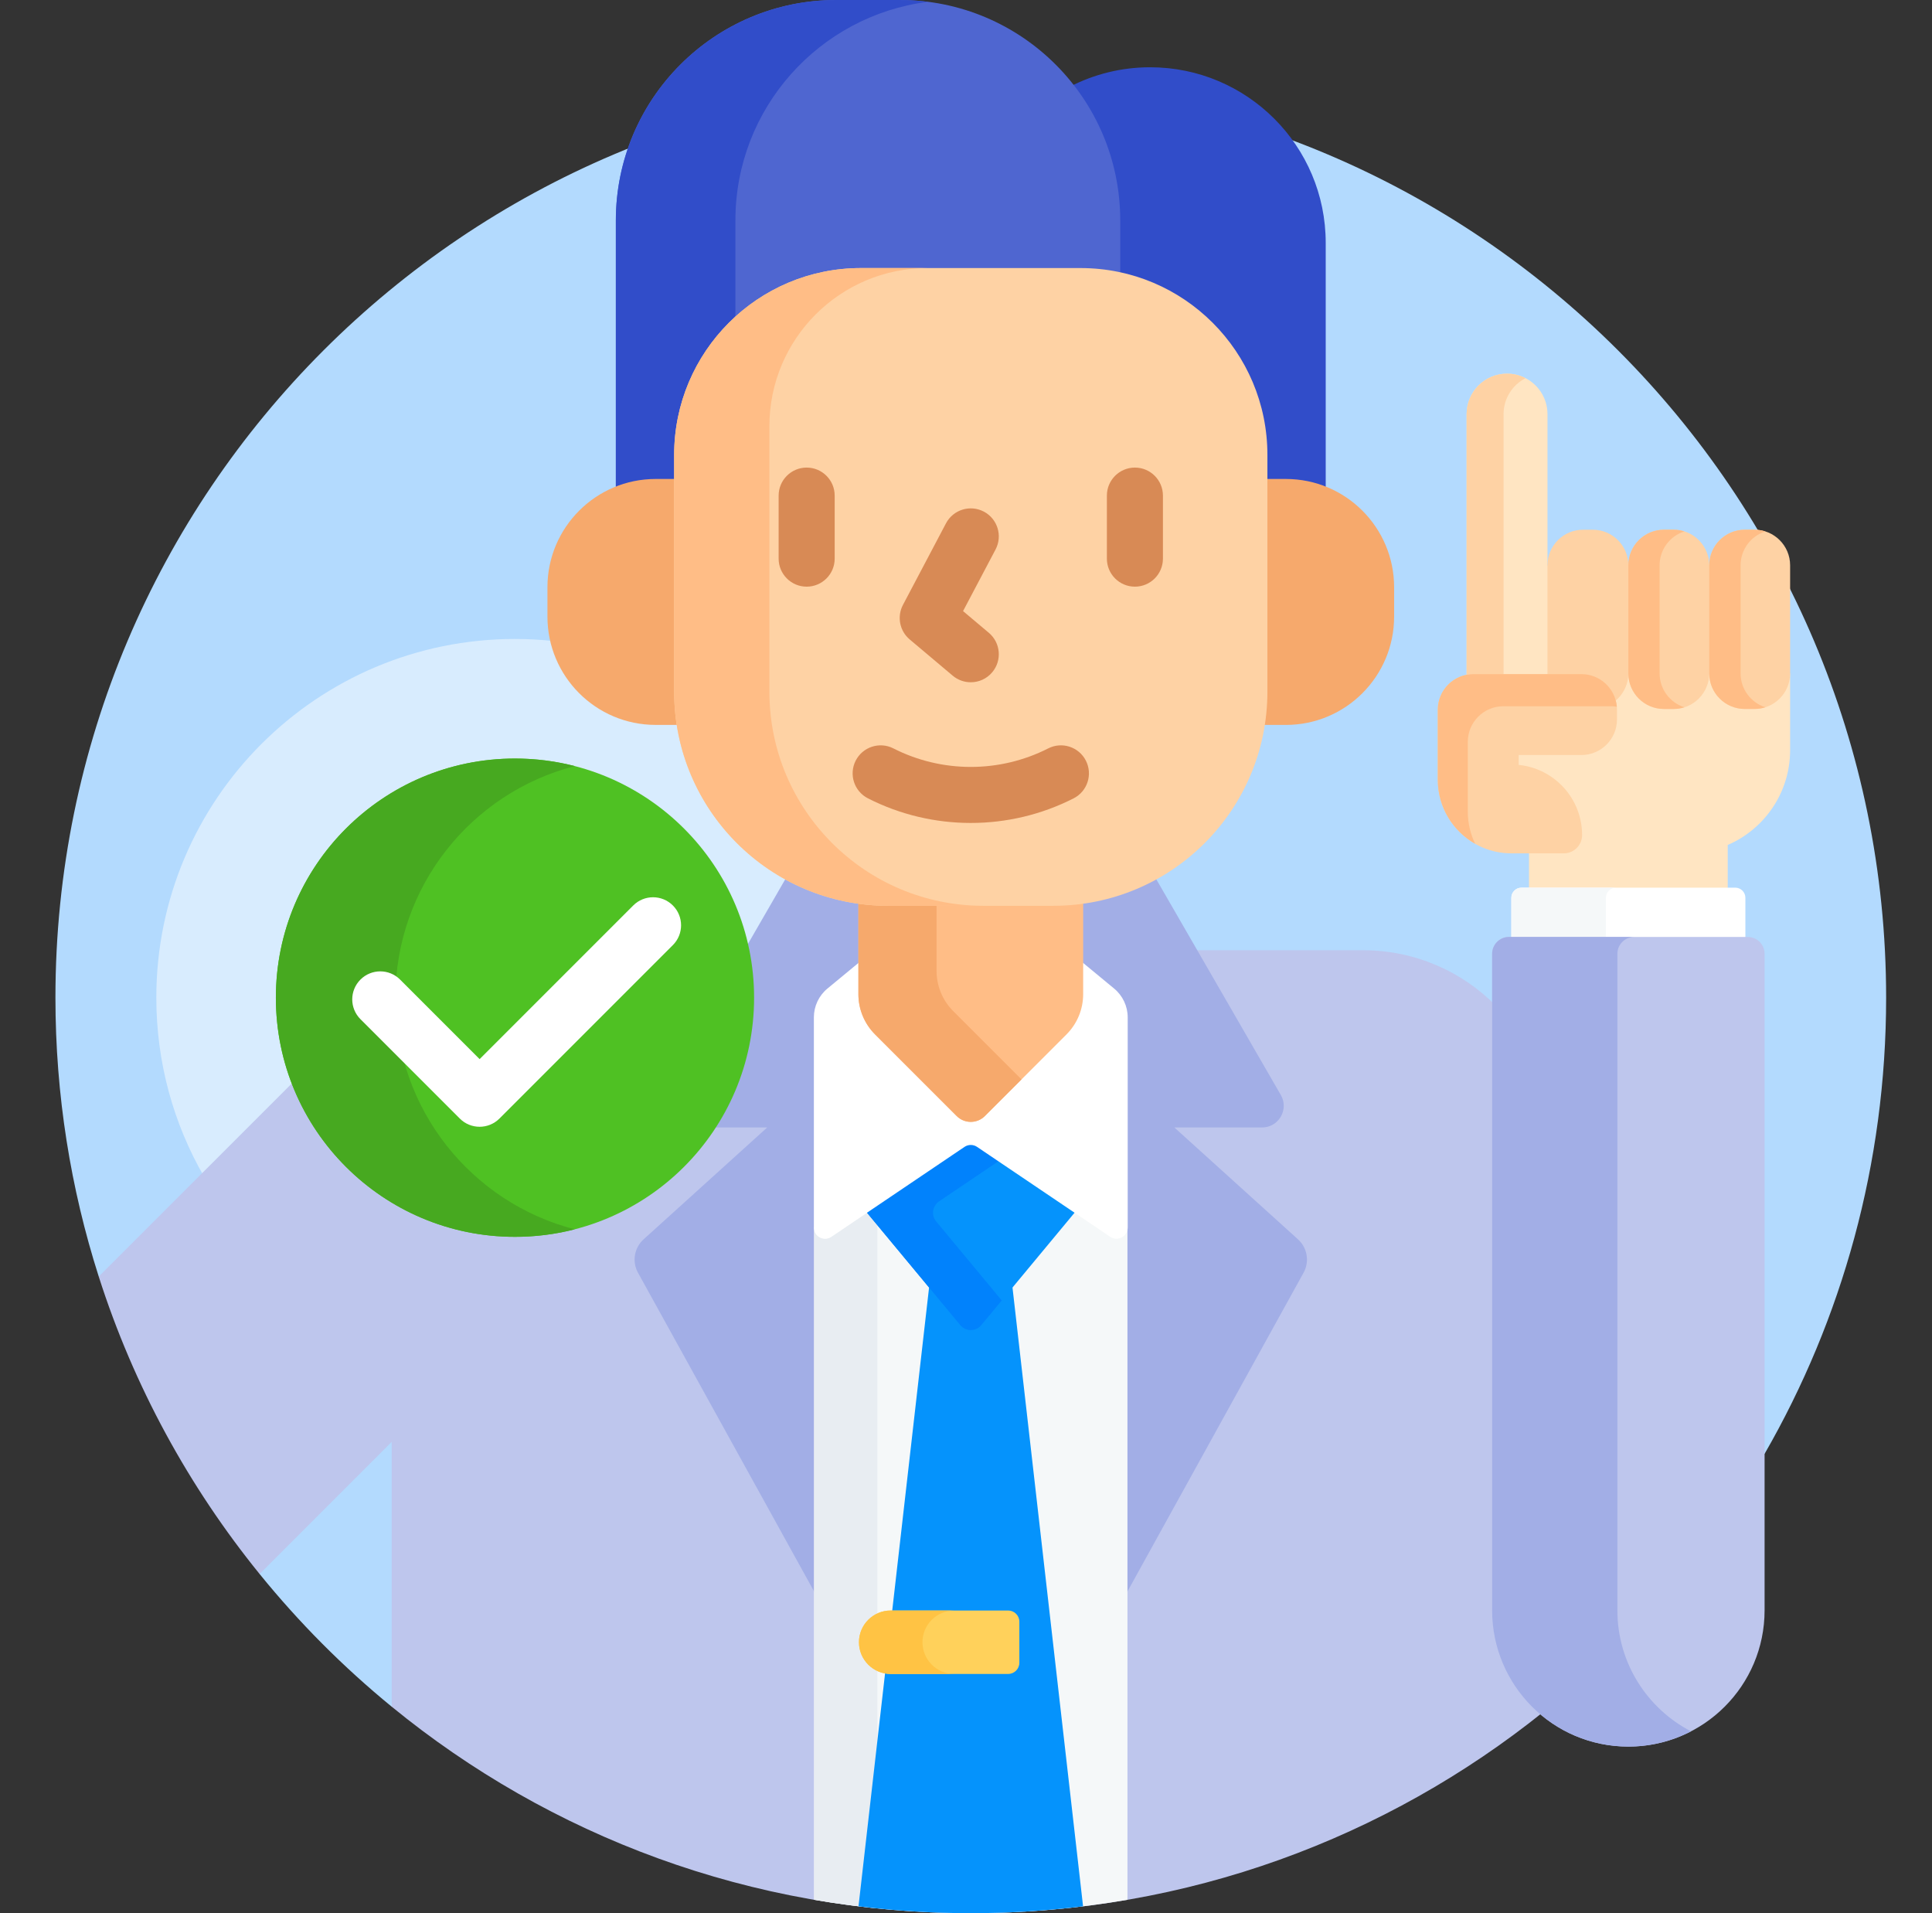 <svg width="101" height="100" viewBox="0 0 101 100" fill="none" xmlns="http://www.w3.org/2000/svg">
<rect x="0" y="0" width="101" height="100" fill="#333333" stroke="none"/>
<g id="039-leader" clip-path="url(#clip0_1620_11471)">
<g id="Group">
<g id="Group_2">
<path id="Vector" d="M20.672 74.892L13.587 81.977L13.571 82.27C15.631 84.81 17.945 87.135 20.477 89.206L20.672 89.062V74.892Z" fill="#B3DAFE"/>
<path id="Vector_2" d="M50.75 4.297C24.322 4.297 2.898 25.721 2.898 52.148C2.898 57.232 3.694 62.129 5.162 66.725L5.412 66.752L15.334 56.83C17.235 61.519 21.854 64.648 26.922 64.648C33.815 64.648 39.422 59.041 39.422 52.148C39.422 51.381 39.352 50.614 39.212 49.864H71.258C73.731 49.864 76.079 50.807 77.87 52.52L78.2 52.836V49.855C78.2 49.477 78.508 49.169 78.886 49.169H91.367C91.745 49.169 92.053 49.477 92.053 49.855V75.99H92.248C96.29 68.97 98.602 60.83 98.602 52.148C98.602 25.721 77.178 4.297 50.75 4.297Z" fill="#B3DAFE"/>
</g>
<g id="Group_3">
<path id="Vector_3" d="M93.388 35.196C93.388 36.114 92.641 36.861 91.722 36.861H91.215C90.297 36.861 89.55 36.114 89.55 35.196H89.16C89.16 36.114 88.412 36.861 87.494 36.861H86.987C86.069 36.861 85.322 36.114 85.322 35.196H84.931C84.931 36.114 84.185 36.861 83.266 36.861H82.759C81.841 36.861 81.094 36.114 81.094 35.196V29.636L80.899 29.549V21.645C80.899 20.478 79.952 19.531 78.785 19.531C77.617 19.531 76.671 20.478 76.671 21.645V39.208C76.671 41.43 78.014 43.338 79.932 44.165V46.593H90.321V44.165C92.24 43.338 93.583 41.43 93.583 39.208V35.196L93.388 35.196Z" fill="#FFE5C2"/>
</g>
<path id="Vector_4" d="M91.722 27.688H91.215C90.188 27.688 89.355 28.521 89.355 29.549C89.355 28.521 88.522 27.688 87.494 27.688H86.987C85.959 27.688 85.126 28.521 85.126 29.549C85.126 28.521 84.293 27.688 83.266 27.688H82.759C81.731 27.688 80.898 28.521 80.898 29.549V35.196C80.898 36.224 81.731 37.057 82.759 37.057H83.266C84.293 37.057 85.126 36.224 85.126 35.196C85.126 36.224 85.959 37.057 86.987 37.057H87.494C88.522 37.057 89.355 36.224 89.355 35.196C89.355 36.224 90.188 37.057 91.215 37.057H91.722C92.75 37.057 93.583 36.224 93.583 35.196V29.549C93.583 28.521 92.75 27.688 91.722 27.688Z" fill="#FED2A4"/>
<g id="Group_4">
<path id="Vector_5" d="M77.025 35.236H78.602V21.645C78.602 20.827 79.068 20.118 79.749 19.767C79.46 19.617 79.132 19.531 78.784 19.531C77.617 19.531 76.67 20.478 76.67 21.645V35.271C76.785 35.249 76.903 35.236 77.025 35.236Z" fill="#FED2A4"/>
</g>
<g id="Group_5">
<path id="Vector_6" d="M15.482 56.682L15.437 56.563C14.893 55.15 14.617 53.664 14.617 52.148C14.617 45.364 20.137 39.844 26.922 39.844C32.69 39.844 37.62 43.766 38.91 49.382L39.022 49.866L41.317 45.89L41.143 45.794C38.173 44.16 36.09 41.195 35.571 37.861L35.545 37.695H34.279C31.707 37.695 29.545 35.908 28.967 33.51C28.295 33.437 27.613 33.398 26.922 33.398C16.567 33.398 8.172 41.793 8.172 52.148C8.172 55.553 9.079 58.746 10.666 61.498L15.482 56.682Z" fill="#D8ECFE"/>
</g>
<g id="Group_6">
<path id="Vector_7" d="M58.367 11.523V14.393C62.749 15.267 66.062 19.142 66.062 23.777V25.231H67.221C67.958 25.231 68.662 25.379 69.305 25.645V12.695C69.305 7.626 65.195 3.516 60.125 3.516C58.616 3.516 57.194 3.882 55.938 4.527C57.457 6.455 58.367 8.884 58.367 11.523Z" fill="#314DC9"/>
<path id="Vector_8" d="M34.279 25.231H35.438V23.777C35.438 18.5 39.731 14.207 45.008 14.207H56.492C57.203 14.207 57.895 14.287 58.563 14.435V11.523C58.563 5.159 53.403 0 47.039 0H43.719C37.355 0 32.195 5.159 32.195 11.523V25.645C32.838 25.379 33.541 25.231 34.279 25.231Z" fill="#4F66D0"/>
<path id="Vector_9" d="M34.279 25.231H35.438V23.777C35.438 21.039 36.596 18.568 38.445 16.822V11.523C38.445 5.656 42.832 0.816 48.504 0.096C48.024 0.035 47.536 0 47.039 0H43.719C37.355 0 32.195 5.159 32.195 11.523V25.645C32.838 25.379 33.542 25.231 34.279 25.231Z" fill="#314DC9"/>
<path id="Vector_10" d="M78.2 84.17V52.567C76.43 50.778 73.974 49.668 71.258 49.668H38.975C39.14 50.47 39.227 51.299 39.227 52.148C39.227 58.933 33.707 64.453 26.922 64.453C21.661 64.453 17.163 61.134 15.407 56.48L5.162 66.725C6.992 72.451 9.87 77.707 13.571 82.27L20.477 75.364V89.206C28.724 95.951 39.264 100 50.75 100C62.08 100 72.487 96.059 80.683 89.478C79.166 88.207 78.2 86.299 78.2 84.17Z" fill="#BEC6ED"/>
<g id="Group_7">
<path id="Vector_11" d="M35.438 36.153V25.035H34.279C31.153 25.035 28.619 27.57 28.619 30.696V32.23C28.619 35.356 31.153 37.89 34.279 37.89H35.577C35.486 37.324 35.438 36.745 35.438 36.153Z" fill="#F6A96C"/>
<path id="Vector_12" d="M67.22 25.035H66.062V36.153C66.062 36.744 66.014 37.324 65.923 37.891H67.22C70.346 37.891 72.881 35.356 72.881 32.23V30.696C72.881 27.57 70.347 25.035 67.22 25.035Z" fill="#F6A96C"/>
</g>
<g id="Group_8">
<path id="Vector_13" d="M41.148 45.792L38.957 49.588C39.132 50.414 39.227 51.27 39.227 52.148C39.227 54.654 38.472 56.985 37.182 58.931H40.108L33.644 64.779C33.154 65.223 33.033 65.946 33.353 66.524L42.755 83.538V64.258L42.751 64.239C42.746 64.213 42.742 64.187 42.742 64.159V53.176C42.742 52.651 42.975 52.157 43.38 51.822L45.071 50.425V47.065C43.664 46.89 42.339 46.448 41.148 45.792Z" fill="#A2AEE6"/>
<path id="Vector_14" d="M67.856 64.779L61.392 58.931H65.978C66.849 58.931 67.393 57.988 66.958 57.234L60.352 45.792C59.161 46.448 57.836 46.89 56.429 47.065V50.425L58.12 51.822C58.525 52.157 58.758 52.65 58.758 53.176V64.159C58.758 64.187 58.754 64.213 58.748 64.239L58.745 64.258V83.538L68.147 66.524C68.467 65.945 68.346 65.223 67.856 64.779Z" fill="#A2AEE6"/>
</g>
<g id="Group_9">
<path id="Vector_15" d="M58.758 64.159C58.758 64.298 58.693 64.389 58.639 64.44C58.565 64.51 58.466 64.551 58.366 64.551C58.288 64.551 58.215 64.528 58.149 64.483L51.187 59.783C51.058 59.696 50.906 59.65 50.75 59.65C50.594 59.65 50.443 59.696 50.313 59.783L43.352 64.483C43.285 64.528 43.212 64.551 43.135 64.551C42.946 64.551 42.742 64.401 42.742 64.159H42.56V99.299C45.221 99.758 47.957 100 50.75 100C53.543 100 56.279 99.758 58.94 99.299V64.159H58.758Z" fill="#F5F8F9"/>
<path id="Vector_16" d="M43.461 64.645C43.105 64.885 42.639 64.673 42.56 64.277V99.299C43.65 99.487 44.753 99.637 45.867 99.75V63.02L43.461 64.645Z" fill="#E8EDF2"/>
<path id="Vector_17" d="M51.146 69.14C51.048 69.259 50.904 69.326 50.75 69.326C50.596 69.326 50.452 69.259 50.354 69.14L48.6 67.028L44.88 99.641C46.804 99.876 48.763 100 50.75 100C52.737 100 54.696 99.876 56.62 99.641L52.9 67.028L51.146 69.14Z" fill="#0593FC"/>
<path id="Vector_18" d="M51.187 59.784C51.057 59.696 50.906 59.65 50.75 59.65C50.594 59.65 50.443 59.696 50.313 59.784L45.199 63.236L50.203 69.265C50.487 69.607 51.013 69.607 51.297 69.265L56.301 63.236L51.187 59.784Z" fill="#0593FC"/>
<path id="Vector_19" d="M49.091 62.794L52.369 60.581L51.187 59.784C51.058 59.696 50.906 59.65 50.75 59.65C50.594 59.65 50.443 59.696 50.313 59.784L45.199 63.236L50.204 69.265C50.488 69.607 51.013 69.607 51.297 69.265L52.369 67.973L48.941 63.843C48.671 63.518 48.741 63.031 49.091 62.794Z" fill="#0182FC"/>
<path id="Vector_20" d="M58.244 51.671L52.773 47.15H48.727L43.256 51.671C42.807 52.042 42.547 52.594 42.547 53.176V64.159C42.547 64.629 43.072 64.908 43.461 64.645L50.422 59.946C50.62 59.812 50.88 59.812 51.078 59.946L58.039 64.645C58.428 64.908 58.953 64.629 58.953 64.159V53.176C58.953 52.594 58.693 52.042 58.244 51.671Z" fill="white"/>
<g id="Group_10">
<path id="Vector_21" d="M52.703 87.495H46.561C45.646 87.495 44.904 86.752 44.904 85.837C44.904 84.922 45.646 84.179 46.561 84.179H52.703C53.027 84.179 53.289 84.442 53.289 84.765V86.909C53.289 87.232 53.027 87.495 52.703 87.495Z" fill="#FFD15B"/>
</g>
<path id="Vector_22" d="M48.224 85.837C48.224 84.922 48.966 84.18 49.882 84.18H46.561C45.646 84.18 44.904 84.922 44.904 85.837C44.904 86.753 45.646 87.495 46.561 87.495H49.882C48.966 87.495 48.224 86.753 48.224 85.837Z" fill="#FFC344"/>
</g>
<path id="Vector_23" d="M55.066 47.15H46.434C45.905 47.15 45.385 47.11 44.875 47.037V51.965C44.875 52.753 45.188 53.508 45.745 54.066L50.014 58.334C50.42 58.741 51.08 58.741 51.487 58.334L55.755 54.066C56.312 53.509 56.625 52.753 56.625 51.965V47.037C56.115 47.11 55.595 47.15 55.066 47.15Z" fill="#FFBD86"/>
<path id="Vector_24" d="M48.961 50.748V47.15H46.434C45.905 47.15 45.385 47.11 44.875 47.037V51.965C44.875 52.753 45.188 53.508 45.745 54.066L50.014 58.334C50.42 58.741 51.08 58.741 51.486 58.334L53.402 56.419L49.831 52.848C49.274 52.291 48.961 51.536 48.961 50.748Z" fill="#F6A96C"/>
<g id="Group_11">
<path id="Vector_25" d="M55.066 47.345H46.434C40.253 47.345 35.243 42.334 35.243 36.153V23.777C35.243 18.384 39.615 14.011 45.008 14.011H56.492C61.885 14.011 66.257 18.384 66.257 23.777V36.153C66.257 42.334 61.247 47.345 55.066 47.345Z" fill="#FED2A4"/>
</g>
<g id="Group_12">
<path id="Vector_26" d="M40.222 36.153V22.278C40.222 17.712 43.923 14.011 48.488 14.011H45.008C39.615 14.011 35.243 18.384 35.243 23.777V36.153C35.243 42.334 40.253 47.345 46.434 47.345H51.414C45.233 47.345 40.222 42.334 40.222 36.153Z" fill="#FFBD86"/>
</g>
<g id="Group_13">
<g id="Group_14">
<g id="Group_15">
<path id="Vector_27" d="M42.17 30.664C41.361 30.664 40.705 30.008 40.705 29.199V25.905C40.705 25.096 41.361 24.44 42.17 24.44C42.979 24.44 43.635 25.096 43.635 25.905V29.199C43.635 30.008 42.979 30.664 42.17 30.664Z" fill="#D88A55"/>
</g>
<g id="Group_16">
<path id="Vector_28" d="M59.33 30.664C58.521 30.664 57.865 30.008 57.865 29.199V25.905C57.865 25.096 58.521 24.44 59.33 24.44C60.139 24.44 60.795 25.096 60.795 25.905V29.199C60.795 30.008 60.139 30.664 59.33 30.664Z" fill="#D88A55"/>
</g>
</g>
<g id="Group_17">
<path id="Vector_29" d="M50.749 35.661C50.416 35.661 50.081 35.548 49.806 35.317L47.556 33.422C47.029 32.978 46.883 32.227 47.204 31.618L49.454 27.353C49.832 26.638 50.718 26.364 51.434 26.742C52.149 27.119 52.423 28.005 52.045 28.721L50.346 31.941L51.694 33.076C52.312 33.597 52.392 34.521 51.87 35.14C51.581 35.484 51.166 35.661 50.749 35.661Z" fill="#D88A55"/>
</g>
</g>
<g id="Group_18">
<path id="Vector_30" d="M50.75 43.015C48.903 43.015 47.057 42.586 45.373 41.728C44.653 41.361 44.366 40.479 44.733 39.758C45.101 39.037 45.983 38.751 46.704 39.118C49.237 40.409 52.263 40.409 54.797 39.118C55.518 38.751 56.4 39.037 56.767 39.758C57.134 40.479 56.848 41.361 56.127 41.728C54.443 42.586 52.597 43.015 50.75 43.015Z" fill="#D88A55"/>
</g>
</g>
<g id="Group_19">
<path id="Vector_31" d="M91.244 49.169V46.926C91.244 46.634 91.007 46.397 90.715 46.397H79.538C79.246 46.397 79.009 46.634 79.009 46.926V49.169H91.244Z" fill="white"/>
<path id="Vector_32" d="M84.482 46.398H79.538C79.246 46.398 79.009 46.634 79.009 46.926V49.169H83.953V46.926C83.953 46.634 84.19 46.398 84.482 46.398Z" fill="#F5F8F9"/>
<path id="Vector_33" d="M91.367 48.973H78.886C78.399 48.973 78.004 49.368 78.004 49.855V84.17C78.004 88.103 81.193 91.292 85.126 91.292C89.059 91.292 92.248 88.104 92.248 84.17V49.855C92.248 49.368 91.854 48.973 91.367 48.973Z" fill="#BEC6ED"/>
<path id="Vector_34" d="M84.553 84.17V49.855C84.553 49.368 84.948 48.973 85.434 48.973H78.886C78.399 48.973 78.005 49.368 78.005 49.855V84.17C78.005 88.103 81.193 91.292 85.126 91.292C86.307 91.292 87.42 91.003 88.401 90.494C86.115 89.309 84.553 86.922 84.553 84.17Z" fill="#A2AEE6"/>
<g id="Group_20">
<path id="Vector_35" d="M86.76 35.196V29.549C86.76 28.717 87.305 28.014 88.057 27.775C87.88 27.719 87.691 27.688 87.494 27.688H86.987C85.96 27.688 85.126 28.521 85.126 29.549V35.196C85.126 36.224 85.96 37.057 86.987 37.057H87.494C87.691 37.057 87.88 37.026 88.057 36.969C87.305 36.731 86.76 36.027 86.76 35.196Z" fill="#FFBD86"/>
<path id="Vector_36" d="M90.993 35.196V29.549C90.993 28.718 91.537 28.016 92.288 27.776C92.109 27.719 91.92 27.688 91.722 27.688H91.215C90.188 27.688 89.355 28.521 89.355 29.549V35.196C89.355 36.224 90.188 37.056 91.215 37.056H91.722C91.92 37.056 92.109 37.025 92.288 36.968C91.537 36.729 90.993 36.026 90.993 35.196Z" fill="#FFBD86"/>
</g>
<path id="Vector_37" d="M77.025 35.236H82.672C83.699 35.236 84.532 36.069 84.532 37.097V37.604C84.532 38.631 83.699 39.464 82.672 39.464H79.392V39.98C81.254 40.166 82.708 41.737 82.708 43.649C82.708 44.176 82.28 44.604 81.752 44.604H79.014C76.888 44.604 75.164 42.881 75.164 40.755V37.096C75.164 36.069 75.997 35.236 77.025 35.236Z" fill="#FED2A4"/>
<g id="Group_21">
<path id="Vector_38" d="M76.733 42.433V38.775C76.733 37.747 77.566 36.914 78.594 36.914H84.241C84.338 36.914 84.432 36.924 84.524 36.938C84.444 35.985 83.646 35.236 82.672 35.236H77.024C75.997 35.236 75.164 36.069 75.164 37.097V40.755C75.164 42.191 75.952 43.442 77.118 44.103C76.874 43.597 76.733 43.032 76.733 42.433Z" fill="#FFBD86"/>
</g>
</g>
<g id="Group_22">
<g id="Group_23">
<path id="Vector_39" d="M26.922 64.648C33.825 64.648 39.422 59.052 39.422 52.148C39.422 45.245 33.825 39.648 26.922 39.648C20.018 39.648 14.422 45.245 14.422 52.148C14.422 59.052 20.018 64.648 26.922 64.648Z" fill="#4FC123"/>
</g>
<g id="Group_24">
<path id="Vector_40" d="M20.672 52.148C20.672 46.324 24.655 41.43 30.047 40.042C29.048 39.785 28.001 39.648 26.922 39.648C20.018 39.648 14.422 45.245 14.422 52.148C14.422 59.052 20.018 64.648 26.922 64.648C28.001 64.648 29.048 64.512 30.047 64.255C24.655 62.867 20.672 57.973 20.672 52.148Z" fill="#47A920"/>
</g>
<g id="Group_25">
<path id="Vector_41" d="M25.073 58.895C24.698 58.895 24.323 58.752 24.038 58.466L18.844 53.272C18.271 52.7 18.271 51.773 18.844 51.201C19.416 50.629 20.343 50.629 20.915 51.201L25.073 55.359L33.104 47.328C33.677 46.755 34.604 46.756 35.176 47.328C35.748 47.9 35.748 48.827 35.176 49.399L26.109 58.466C25.823 58.752 25.448 58.895 25.073 58.895Z" fill="white"/>
</g>
</g>
</g>
</g>
<defs>
<clipPath id="clip0_1620_11471">
<rect width="100" height="100" fill="white" transform="translate(0.75)"/>
</clipPath>
</defs>
</svg>
